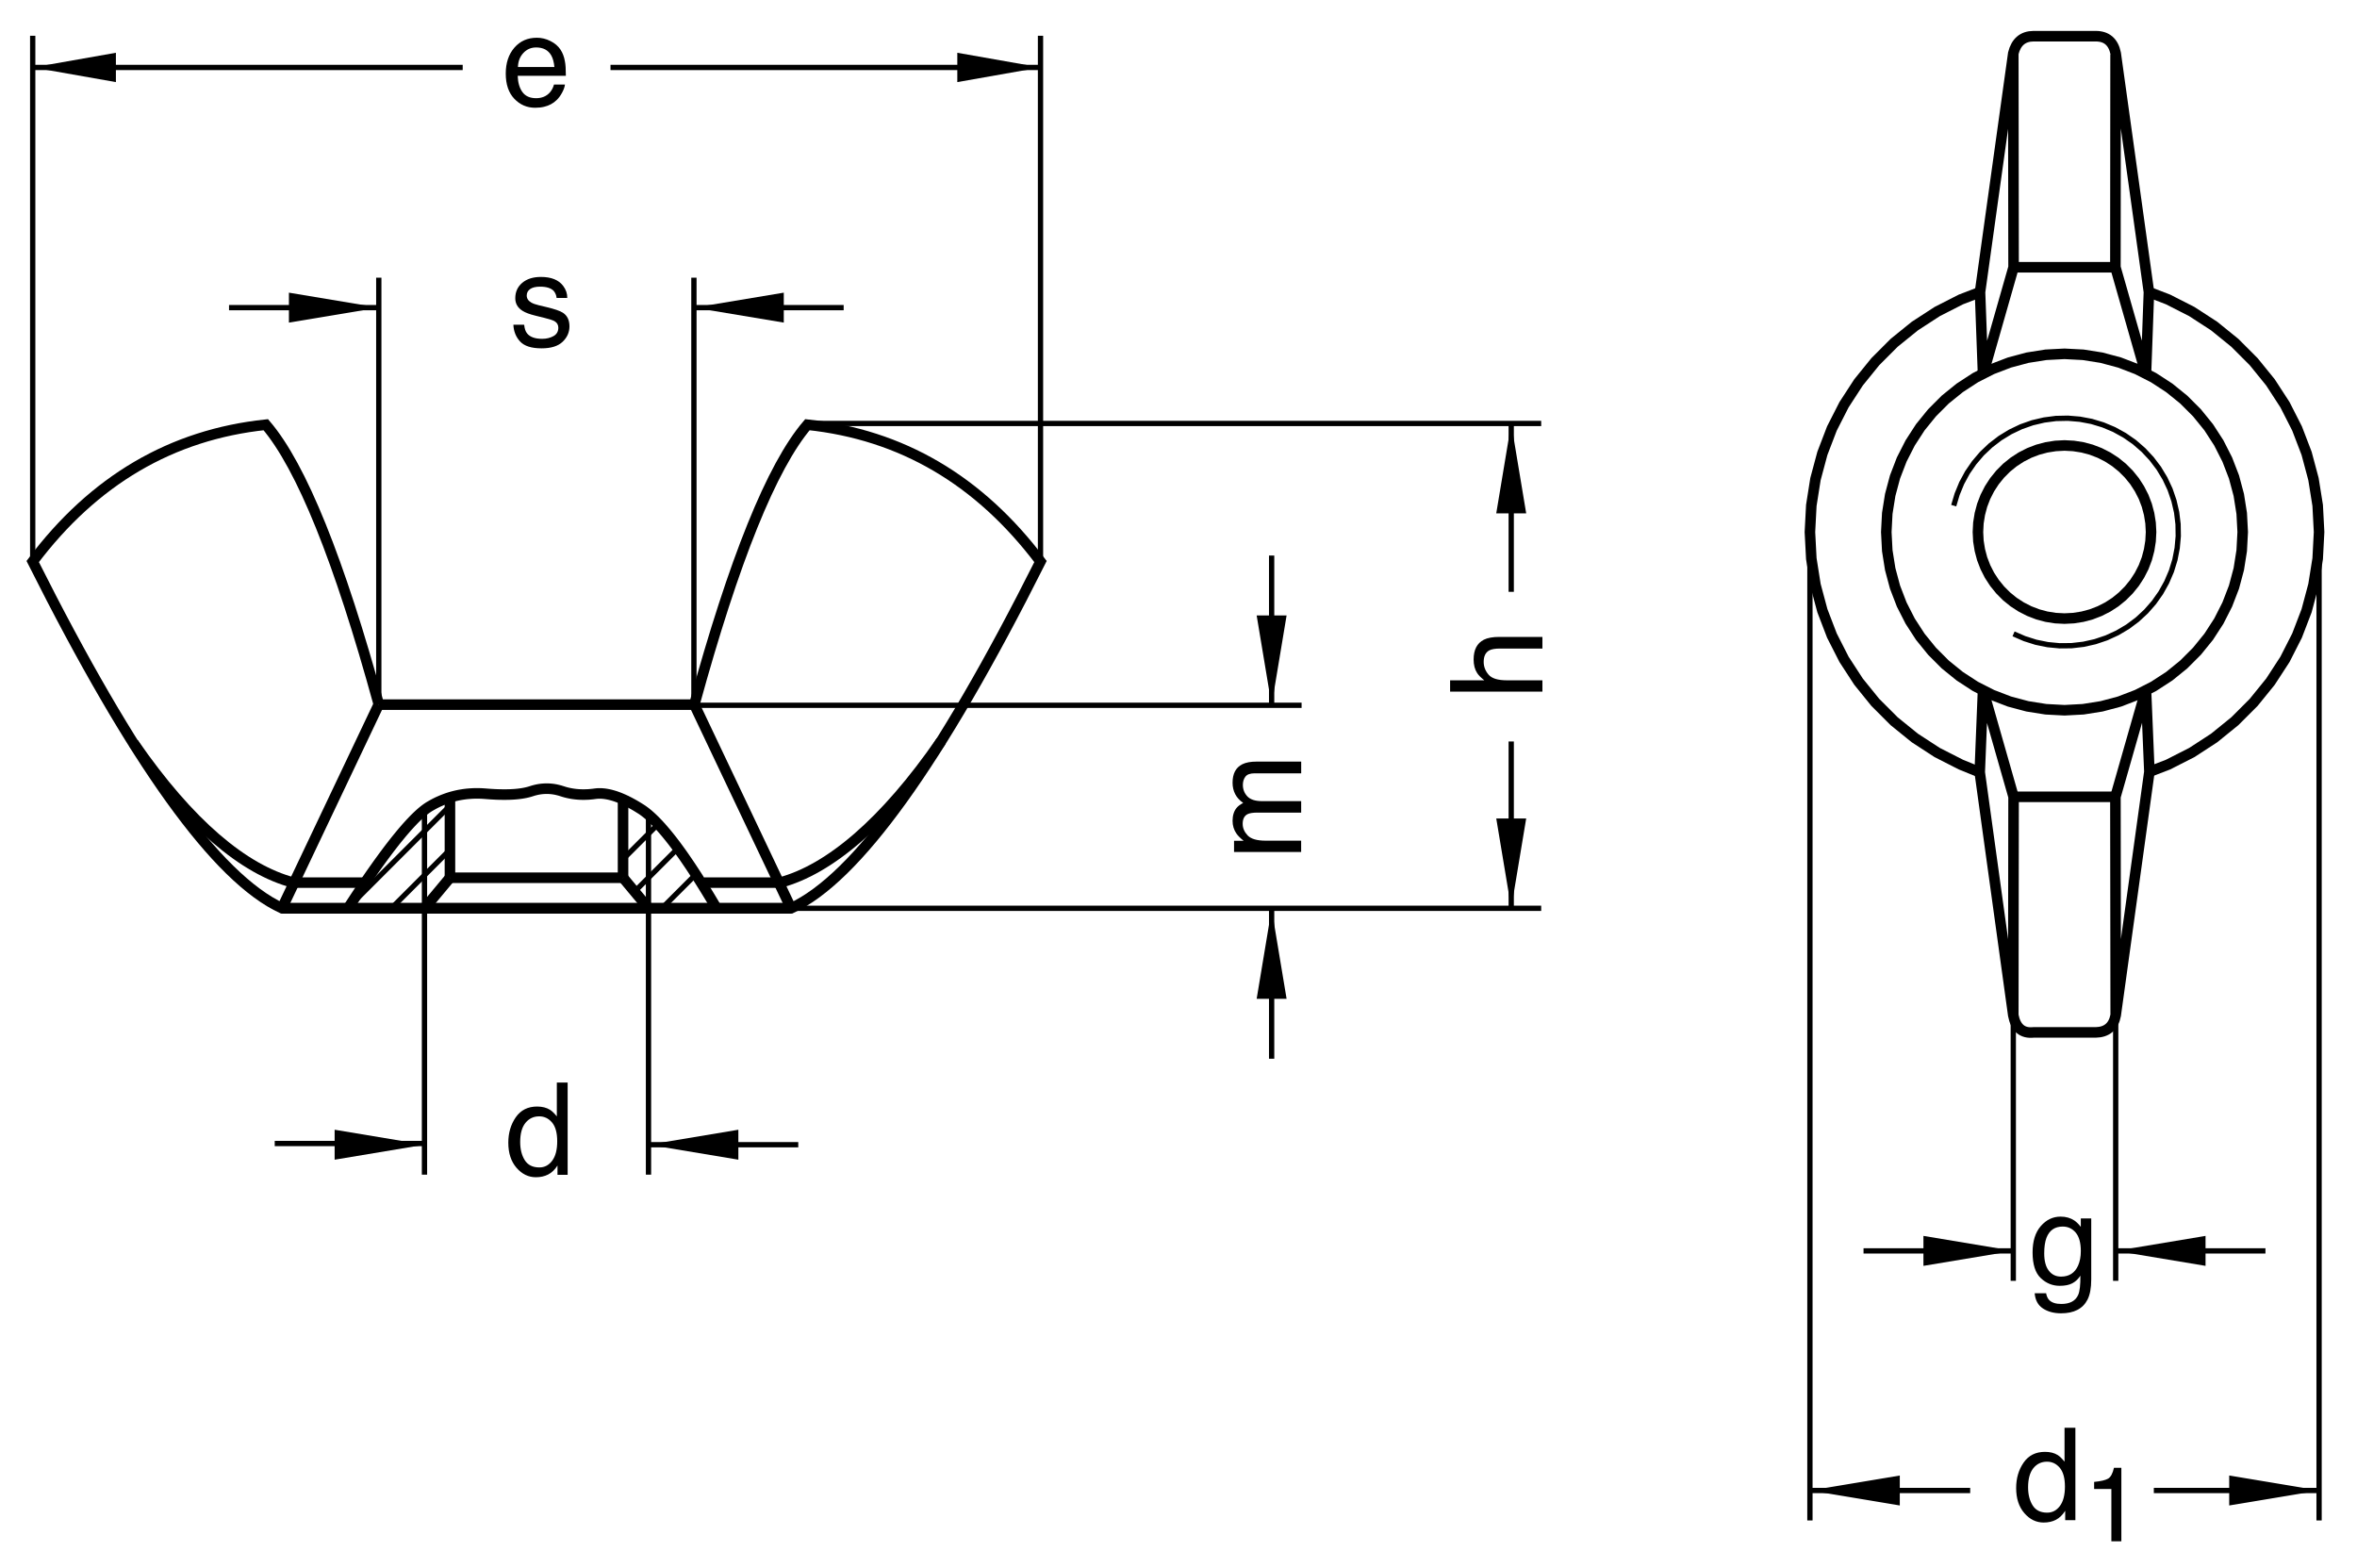 <?xml version="1.0" encoding="iso-8859-1"?>
<!-- Generator: Adobe Illustrator 23.0.1, SVG Export Plug-In . SVG Version: 6.00 Build 0)  -->
<svg version="1.1" id="Dimension_Layer" xmlns="http://www.w3.org/2000/svg" xmlns:xlink="http://www.w3.org/1999/xlink" x="0px"
	 y="0px" viewBox="0 0 111.625 74.25" style="enable-background:new 0 0 111.625 74.25;" xml:space="preserve">
<g>
	<path style="fill:none;stroke:#000000;stroke-width:0.5;stroke-miterlimit:3.864;" d="M32.883,33.368
		c1.881-6.861,3.666-11.28,5.355-13.256c4.461,0.47,8.141,2.63,11.039,6.48c-4.78,9.524-8.717,14.998-11.813,16.42H13.352"/>
	<path style="fill:none;stroke:#000000;stroke-width:0.5;stroke-miterlimit:3.864;" d="M33.349,41.797h3.586
		c2.339-0.618,4.979-2.851,7.635-6.697"/>
	<path style="fill:none;stroke:#000000;stroke-width:0.5;stroke-miterlimit:3.864;" d="M17.943,33.368
		c-1.881-6.861-3.666-11.28-5.355-13.256c-4.462,0.47-8.142,2.63-11.039,6.48c4.779,9.524,8.717,14.998,11.813,16.42h24.113"/>
	<path style="fill:none;stroke:#000000;stroke-width:0.5;stroke-miterlimit:3.864;" d="M17.477,41.797h-3.586
		c-2.339-0.618-4.915-2.765-7.572-6.611"/>
	
		<line style="fill:none;stroke:#000000;stroke-width:0.5;stroke-miterlimit:3.864;" x1="32.883" y1="33.368" x2="17.933" y2="33.368"/>
	
		<line style="fill:none;stroke:#000000;stroke-width:0.5;stroke-miterlimit:3.864;" x1="37.464" y1="43.013" x2="32.883" y2="33.368"/>
	
		<line style="fill:none;stroke:#000000;stroke-width:0.5;stroke-miterlimit:3.864;" x1="29.507" y1="41.566" x2="29.507" y2="37.708"/>
	
		<line style="fill:none;stroke:#000000;stroke-width:0.25;stroke-miterlimit:3.864;" x1="30.712" y1="43.013" x2="30.712" y2="38.432"/>
	
		<line style="fill:none;stroke:#000000;stroke-width:0.5;stroke-miterlimit:3.864;" x1="30.712" y1="43.013" x2="29.507" y2="41.566"/>
	<polyline style="fill:none;stroke:#000000;stroke-width:0.5;stroke-miterlimit:3.864;" points="33.938,43.013 33.865,42.89 
		33.793,42.768 33.721,42.647 33.65,42.528 33.579,42.411 33.509,42.295 33.439,42.181 33.37,42.068 33.301,41.957 33.232,41.847 
		33.165,41.739 33.098,41.633 33.031,41.528 32.964,41.424 32.898,41.323 32.833,41.223 32.768,41.124 32.704,41.027 32.64,40.932 
		32.576,40.838 32.513,40.746 32.451,40.655 32.389,40.565 32.328,40.478 32.267,40.392 32.206,40.308 32.146,40.225 32.086,40.143 
		32.027,40.063 31.969,39.985 31.911,39.909 31.853,39.833 31.796,39.76 31.739,39.688 31.683,39.618 31.627,39.549 31.572,39.482 
		31.518,39.417 31.463,39.353 31.41,39.29 31.356,39.229 31.304,39.169 31.251,39.112 31.2,39.055 31.148,39 31.098,38.948 
		31.047,38.896 30.998,38.846 30.948,38.798 30.899,38.751 30.851,38.706 30.803,38.662 30.755,38.62 30.709,38.579 30.663,38.541 
		30.616,38.503 30.571,38.467 30.526,38.433 30.481,38.4 30.438,38.369 30.394,38.339 30.351,38.312 30.241,38.243 30.133,38.177 
		30.027,38.115 29.922,38.057 29.819,38.001 29.718,37.95 29.619,37.901 29.521,37.856 29.424,37.814 29.33,37.775 29.236,37.74 
		29.146,37.708 29.056,37.68 28.968,37.655 28.882,37.633 28.797,37.615 28.714,37.6 28.633,37.588 28.553,37.58 28.476,37.574 
		28.399,37.573 28.325,37.574 28.252,37.58 28.181,37.588 28.076,37.602 27.972,37.612 27.869,37.621 27.766,37.625 27.665,37.628 
		27.565,37.627 27.465,37.624 27.367,37.618 27.27,37.609 27.173,37.597 27.077,37.583 26.983,37.565 26.889,37.545 26.796,37.522 
		26.705,37.496 26.613,37.467 26.517,37.437 26.42,37.412 26.324,37.39 26.228,37.373 26.131,37.36 26.035,37.352 25.939,37.347 
		25.842,37.347 25.746,37.352 25.649,37.36 25.552,37.373 25.456,37.39 25.359,37.412 25.263,37.437 25.167,37.467 25.1,37.488 
		25.029,37.508 24.956,37.526 24.879,37.543 24.8,37.558 24.718,37.572 24.633,37.584 24.545,37.595 24.454,37.604 24.36,37.612 
		24.262,37.618 24.162,37.623 24.059,37.626 23.953,37.627 23.844,37.628 23.732,37.626 23.617,37.624 23.499,37.62 23.377,37.614 
		23.253,37.607 23.126,37.598 22.997,37.588 22.897,37.581 22.798,37.575 22.7,37.572 22.602,37.571 22.505,37.571 22.408,37.574 
		22.312,37.579 22.217,37.586 22.122,37.594 22.027,37.605 21.934,37.618 21.84,37.633 21.748,37.649 21.656,37.668 21.564,37.689 
		21.474,37.712 21.383,37.736 21.293,37.763 21.204,37.792 21.116,37.823 21.028,37.856 20.94,37.891 20.854,37.928 20.767,37.966 
		20.681,38.007 20.596,38.05 20.512,38.095 20.428,38.142 20.344,38.191 20.306,38.214 20.268,38.239 20.228,38.266 20.188,38.294 
		20.147,38.324 20.105,38.356 20.063,38.389 20.02,38.424 19.976,38.461 19.932,38.499 19.887,38.539 19.841,38.581 19.794,38.624 
		19.747,38.669 19.699,38.715 19.65,38.763 19.601,38.813 19.551,38.865 19.501,38.918 19.449,38.972 19.397,39.029 19.344,39.087 
		19.29,39.146 19.235,39.208 19.181,39.271 19.125,39.335 19.068,39.402 19.011,39.47 18.953,39.54 18.895,39.611 18.835,39.684 
		18.775,39.758 18.714,39.834 18.653,39.912 18.591,39.992 18.528,40.073 18.464,40.155 18.4,40.24 18.335,40.326 18.27,40.414 
		18.203,40.503 18.136,40.594 18.068,40.687 18,40.781 17.93,40.877 17.86,40.975 17.79,41.074 17.718,41.175 17.646,41.277 
		17.573,41.381 17.5,41.487 17.426,41.595 17.351,41.704 17.275,41.814 17.199,41.927 17.122,42.041 17.044,42.157 16.965,42.274 
		16.886,42.393 16.806,42.514 16.726,42.637 16.645,42.76 16.563,42.886 16.48,43.013 	"/>
	
		<line style="fill:none;stroke:#000000;stroke-width:0.5;stroke-miterlimit:3.864;" x1="13.352" y1="43.013" x2="17.933" y2="33.368"/>
	
		<line style="fill:none;stroke:#000000;stroke-width:0.5;stroke-miterlimit:3.864;" x1="21.309" y1="41.566" x2="21.309" y2="37.708"/>
	
		<line style="fill:none;stroke:#000000;stroke-width:0.25;stroke-miterlimit:3.864;" x1="20.103" y1="43.013" x2="20.103" y2="38.432"/>
	
		<line style="fill:none;stroke:#000000;stroke-width:0.5;stroke-miterlimit:3.864;" x1="20.103" y1="43.013" x2="21.309" y2="41.566"/>
	
		<line style="fill:none;stroke:#000000;stroke-width:0.5;stroke-miterlimit:3.864;" x1="29.507" y1="41.566" x2="21.309" y2="41.566"/>
	<polygon style="fill:none;stroke:#000000;stroke-width:0.5;stroke-miterlimit:3.864;" points="89.333,25.194 89.379,24.312 
		89.518,23.439 89.746,22.586 90.063,21.762 90.464,20.975 90.944,20.233 91.501,19.547 92.125,18.922 92.812,18.367 93.552,17.885 
		94.339,17.484 95.164,17.168 96.018,16.939 96.89,16.801 97.772,16.755 98.654,16.801 99.526,16.939 100.381,17.168 
		101.205,17.484 101.992,17.885 102.733,18.367 103.419,18.922 104.044,19.547 104.601,20.233 105.081,20.975 105.481,21.762 
		105.799,22.586 106.027,23.439 106.165,24.312 106.212,25.194 106.165,26.076 106.027,26.949 105.799,27.802 105.481,28.627 
		105.081,29.414 104.601,30.155 104.044,30.841 103.419,31.466 102.733,32.022 101.992,32.503 101.205,32.904 100.381,33.221 
		99.526,33.449 98.654,33.587 97.772,33.634 96.89,33.587 96.018,33.449 95.164,33.221 94.339,32.904 93.552,32.503 92.812,32.022 
		92.125,31.466 91.501,30.841 90.944,30.155 90.464,29.414 90.063,28.627 89.746,27.802 89.518,26.949 89.379,26.076 89.333,25.194 
			"/>
	<polygon style="fill:none;stroke:#000000;stroke-width:0.5;stroke-miterlimit:3.864;" points="93.673,25.194 93.695,24.766 
		93.763,24.342 93.873,23.928 94.027,23.527 94.222,23.145 94.456,22.785 94.727,22.451 95.029,22.148 95.363,21.878 95.723,21.644 
		96.105,21.449 96.506,21.295 96.92,21.185 97.344,21.118 97.772,21.095 98.201,21.118 98.625,21.185 99.039,21.295 99.439,21.449 
		99.822,21.644 100.182,21.878 100.515,22.148 100.818,22.451 101.089,22.785 101.322,23.145 101.518,23.527 101.671,23.928 
		101.781,24.342 101.849,24.766 101.872,25.194 101.849,25.623 101.781,26.046 101.671,26.461 101.518,26.861 101.322,27.244 
		101.089,27.603 100.818,27.937 100.515,28.24 100.182,28.511 99.822,28.744 99.439,28.939 99.039,29.093 98.625,29.204 
		98.201,29.271 97.772,29.293 97.344,29.271 96.92,29.204 96.506,29.093 96.105,28.939 95.723,28.744 95.363,28.511 95.029,28.24 
		94.727,27.937 94.456,27.603 94.222,27.244 94.027,26.861 93.873,26.461 93.763,26.046 93.695,25.623 93.673,25.194 	"/>
	<polyline style="fill:none;stroke:#000000;stroke-width:0.25;stroke-miterlimit:3.864;" points="95.36,30.017 95.881,30.243 
		96.421,30.414 96.977,30.527 97.54,30.581 98.106,30.576 98.67,30.511 99.223,30.387 99.76,30.206 100.275,29.97 100.763,29.681 
		101.218,29.342 101.634,28.957 102.007,28.532 102.334,28.069 102.61,27.574 102.834,27.053 103.001,26.511 103.109,25.955 
		103.16,25.391 103.151,24.824 103.083,24.262 102.955,23.709 102.772,23.174 102.531,22.66 102.239,22.175 101.897,21.723 
		101.51,21.309 101.082,20.937 100.617,20.614 100.12,20.34 99.598,20.121 99.056,19.957 98.498,19.852 97.934,19.805 
		97.367,19.817 96.806,19.89 96.254,20.02 95.719,20.208 95.207,20.452 94.724,20.747 94.273,21.092 93.862,21.481 93.494,21.913 
		93.173,22.379 92.903,22.878 92.688,23.402 92.526,23.945 	"/>
	
		<line style="fill:none;stroke:#000000;stroke-width:0.5;stroke-miterlimit:3.864;" x1="100.184" y1="12.656" x2="95.36" y2="12.656"/>
	<polyline style="fill:none;stroke:#000000;stroke-width:0.5;stroke-miterlimit:3.864;" points="101.772,13.833 102.676,14.18 
		103.801,14.753 104.859,15.44 105.839,16.234 106.731,17.127 107.526,18.107 108.214,19.166 108.786,20.29 109.238,21.469 
		109.564,22.687 109.763,23.934 109.829,25.194 109.763,26.455 109.564,27.701 109.238,28.92 108.786,30.098 108.214,31.223 
		107.526,32.281 106.731,33.262 105.839,34.154 104.859,34.948 103.801,35.636 102.676,36.208 101.793,36.547 	"/>
	<polyline style="fill:none;stroke:#000000;stroke-width:0.5;stroke-miterlimit:3.864;" points="93.757,36.571 92.868,36.208 
		91.744,35.636 90.686,34.948 89.705,34.154 88.813,33.262 88.019,32.281 87.331,31.223 86.758,30.098 86.306,28.92 85.979,27.701 
		85.782,26.455 85.716,25.194 85.782,23.934 85.979,22.687 86.306,21.469 86.758,20.29 87.331,19.166 88.019,18.107 88.813,17.127 
		89.705,16.234 90.686,15.44 91.744,14.753 92.868,14.18 93.771,13.833 	"/>
	<g>
		<path d="M68.675,32.751v-0.535h1.62c-0.16-0.126-0.272-0.24-0.337-0.341c-0.113-0.172-0.169-0.387-0.169-0.644
			c0-0.46,0.162-0.773,0.484-0.937c0.176-0.089,0.421-0.133,0.734-0.133h2.04v0.551h-2.006c-0.233,0-0.405,0.03-0.514,0.089
			c-0.174,0.097-0.261,0.278-0.261,0.544c0,0.221,0.076,0.422,0.229,0.601c0.152,0.18,0.44,0.27,0.864,0.27h1.688v0.535H68.675z"/>
	</g>
	
		<line style="fill:none;stroke:#000000;stroke-width:0.25;stroke-miterlimit:3.864;" x1="37.464" y1="43.013" x2="72.989" y2="43.013"/>
	
		<line style="fill:none;stroke:#000000;stroke-width:0.25;stroke-miterlimit:3.864;" x1="38.238" y1="20.053" x2="72.989" y2="20.053"/>
	
		<line style="fill:none;stroke:#000000;stroke-width:0.25;stroke-miterlimit:3.864;" x1="71.57" y1="35.113" x2="71.57" y2="43.013"/>
	
		<line style="fill:none;stroke:#000000;stroke-width:0.25;stroke-miterlimit:3.864;" x1="71.57" y1="28.026" x2="71.57" y2="20.053"/>
	<polygon points="71.57,43.013 70.861,38.758 72.279,38.758 71.57,43.013 	"/>
	<polygon points="71.57,20.053 72.279,24.309 70.861,24.309 71.57,20.053 	"/>
	<g>
		<path d="M58.443,40.343v-0.527h0.454c-0.157-0.126-0.271-0.241-0.342-0.344c-0.121-0.176-0.182-0.376-0.182-0.6
			c0-0.253,0.063-0.457,0.188-0.611c0.071-0.087,0.177-0.167,0.315-0.238c-0.17-0.119-0.297-0.258-0.379-0.418
			c-0.083-0.161-0.124-0.341-0.124-0.541c0-0.428,0.154-0.719,0.463-0.873c0.167-0.083,0.39-0.125,0.671-0.125h2.116v0.555h-2.207
			c-0.211,0-0.357,0.053-0.436,0.159c-0.079,0.106-0.119,0.235-0.119,0.388c0,0.21,0.07,0.391,0.21,0.542
			c0.141,0.152,0.375,0.228,0.703,0.228h1.848v0.543h-2.075c-0.215,0-0.373,0.026-0.472,0.077c-0.149,0.081-0.223,0.232-0.223,0.454
			c0,0.202,0.079,0.385,0.235,0.55c0.157,0.165,0.44,0.248,0.849,0.248h1.685v0.535H58.443z"/>
	</g>
	
		<line style="fill:none;stroke:#000000;stroke-width:0.25;stroke-miterlimit:3.864;" x1="32.863" y1="33.399" x2="61.642" y2="33.399"/>
	
		<line style="fill:none;stroke:#000000;stroke-width:0.25;stroke-miterlimit:3.864;" x1="60.223" y1="50.136" x2="60.223" y2="43.044"/>
	
		<line style="fill:none;stroke:#000000;stroke-width:0.25;stroke-miterlimit:3.864;" x1="60.223" y1="26.308" x2="60.223" y2="33.399"/>
	<polygon points="60.223,43.044 60.932,47.3 59.514,47.3 60.223,43.044 	"/>
	<polygon points="60.223,33.399 59.514,29.144 60.932,29.144 60.223,33.399 	"/>
	<g>
		<path d="M98.237,57.796c0.101,0.069,0.203,0.17,0.308,0.302V57.7h0.494v2.889c0,0.404-0.059,0.722-0.177,0.956
			c-0.222,0.431-0.639,0.647-1.251,0.647c-0.342,0-0.628-0.077-0.86-0.23c-0.233-0.153-0.363-0.393-0.391-0.72h0.542
			c0.025,0.143,0.076,0.252,0.153,0.329c0.12,0.118,0.309,0.178,0.567,0.178c0.407,0,0.674-0.144,0.8-0.432
			c0.074-0.169,0.108-0.472,0.103-0.907c-0.106,0.162-0.234,0.283-0.384,0.361c-0.149,0.079-0.348,0.119-0.594,0.119
			c-0.343,0-0.643-0.122-0.9-0.367c-0.257-0.245-0.386-0.649-0.386-1.214c0-0.533,0.13-0.949,0.389-1.247
			c0.259-0.299,0.571-0.449,0.938-0.449C97.836,57.613,98.053,57.674,98.237,57.796z M98.303,58.37
			c-0.161-0.19-0.366-0.286-0.616-0.286c-0.373,0-0.629,0.176-0.767,0.529c-0.072,0.188-0.108,0.435-0.108,0.741
			c0,0.359,0.072,0.632,0.217,0.819c0.144,0.188,0.338,0.281,0.582,0.281c0.381,0,0.649-0.174,0.805-0.521
			c0.086-0.196,0.13-0.425,0.13-0.687C98.545,58.852,98.464,58.56,98.303,58.37z"/>
	</g>
	
		<line style="fill:none;stroke:#000000;stroke-width:0.25;stroke-miterlimit:3.864;" x1="95.347" y1="48.077" x2="95.347" y2="60.654"/>
	
		<line style="fill:none;stroke:#000000;stroke-width:0.25;stroke-miterlimit:3.864;" x1="100.197" y1="48.077" x2="100.197" y2="60.654"/>
	
		<line style="fill:none;stroke:#000000;stroke-width:0.25;stroke-miterlimit:3.864;" x1="88.255" y1="59.236" x2="95.347" y2="59.236"/>
	
		<line style="fill:none;stroke:#000000;stroke-width:0.25;stroke-miterlimit:3.864;" x1="107.289" y1="59.236" x2="100.197" y2="59.236"/>
	<polygon points="95.347,59.236 91.092,59.945 91.092,58.526 95.347,59.236 	"/>
	<polygon points="100.197,59.236 104.452,58.526 104.452,59.945 100.197,59.236 	"/>
	<g>
		<path d="M97.452,68.905c0.095,0.06,0.202,0.164,0.322,0.313v-1.606h0.514v4.377h-0.482v-0.445
			c-0.124,0.196-0.271,0.338-0.439,0.426c-0.17,0.087-0.363,0.13-0.582,0.13c-0.353,0-0.657-0.148-0.915-0.446
			c-0.258-0.298-0.387-0.694-0.387-1.188c0-0.463,0.118-0.864,0.353-1.204c0.235-0.339,0.572-0.509,1.009-0.509
			C97.086,68.751,97.289,68.803,97.452,68.905z M96.264,71.288c0.143,0.229,0.372,0.344,0.688,0.344
			c0.245,0,0.446-0.105,0.604-0.318c0.158-0.213,0.237-0.518,0.237-0.915c0-0.401-0.082-0.698-0.244-0.892
			c-0.163-0.192-0.364-0.289-0.604-0.289c-0.267,0-0.483,0.104-0.649,0.309c-0.165,0.206-0.248,0.509-0.248,0.907
			C96.049,70.774,96.12,71.059,96.264,71.288z"/>
	</g>
	<g>
		<path d="M99.176,70.512v-0.336c0.315-0.031,0.536-0.082,0.66-0.154c0.125-0.073,0.218-0.244,0.279-0.514h0.35v3.48h-0.473v-2.476
			H99.176z"/>
	</g>
	
		<line style="fill:none;stroke:#000000;stroke-width:0.25;stroke-miterlimit:3.864;" x1="85.716" y1="25.194" x2="85.716" y2="72.001"/>
	
		<line style="fill:none;stroke:#000000;stroke-width:0.25;stroke-miterlimit:3.864;" x1="109.829" y1="25.194" x2="109.829" y2="72.001"/>
	
		<line style="fill:none;stroke:#000000;stroke-width:0.25;stroke-miterlimit:3.864;" x1="93.306" y1="70.583" x2="85.716" y2="70.583"/>
	
		<line style="fill:none;stroke:#000000;stroke-width:0.25;stroke-miterlimit:3.864;" x1="102.003" y1="70.583" x2="109.829" y2="70.583"/>
	<polygon points="85.716,70.583 89.972,69.874 89.972,71.292 85.716,70.583 	"/>
	<polygon points="109.829,70.583 105.573,71.292 105.573,69.874 109.829,70.583 	"/>
	<g>
		<path d="M26.048,52.555c0.095,0.06,0.202,0.163,0.323,0.311v-1.602h0.512v4.371h-0.481v-0.441
			c-0.124,0.196-0.271,0.337-0.441,0.424c-0.169,0.087-0.364,0.13-0.583,0.13c-0.353,0-0.659-0.149-0.917-0.447
			c-0.258-0.298-0.388-0.694-0.388-1.188c0-0.463,0.118-0.864,0.353-1.204c0.236-0.339,0.573-0.509,1.011-0.509
			C25.681,52.401,25.884,52.452,26.048,52.555z M24.852,54.939c0.144,0.23,0.375,0.345,0.692,0.345c0.246,0,0.449-0.106,0.607-0.319
			c0.159-0.213,0.238-0.518,0.238-0.917c0-0.402-0.082-0.699-0.246-0.893c-0.164-0.193-0.366-0.29-0.606-0.29
			c-0.268,0-0.485,0.103-0.652,0.309c-0.167,0.206-0.25,0.509-0.25,0.909C24.636,54.424,24.708,54.709,24.852,54.939z"/>
	</g>
	
		<line style="fill:none;stroke:#000000;stroke-width:0.25;stroke-miterlimit:3.864;" x1="30.712" y1="43.013" x2="30.712" y2="55.626"/>
	
		<line style="fill:none;stroke:#000000;stroke-width:0.25;stroke-miterlimit:3.864;" x1="20.103" y1="43.013" x2="20.103" y2="55.626"/>
	
		<line style="fill:none;stroke:#000000;stroke-width:0.25;stroke-miterlimit:3.864;" x1="37.805" y1="54.208" x2="30.712" y2="54.208"/>
	
		<line style="fill:none;stroke:#000000;stroke-width:0.25;stroke-miterlimit:3.864;" x1="13.011" y1="54.151" x2="20.103" y2="54.151"/>
	<polygon points="30.712,54.208 34.968,53.499 34.968,54.917 30.712,54.208 	"/>
	<polygon points="20.103,54.208 15.848,54.917 15.848,53.499 20.103,54.208 	"/>
	<path style="fill:none;stroke:#000000;stroke-width:0.5;stroke-miterlimit:3.864;" d="M95.347,2.527l0.014,10.128l-1.446,5.064
		l-0.143-3.886L95.347,2.527C95.48,1.991,95.798,1.72,96.3,1.714h2.945c0.522-0.002,0.841,0.269,0.952,0.813l1.574,11.305
		l-0.141,3.887l-1.447-5.064l0.009-10.076"/>
	<path style="fill:none;stroke:#000000;stroke-width:0.5;stroke-miterlimit:3.864;" d="M95.347,48.077l0.014-10.344l-1.446-5.064
		l-0.157,3.902L95.347,48.077c0.112,0.596,0.43,0.867,0.953,0.813h2.945c0.534-0.009,0.852-0.28,0.952-0.813l1.596-11.53
		l-0.162-3.878l-1.447,5.064l0.014,10.344"/>
	
		<line style="fill:none;stroke:#000000;stroke-width:0.5;stroke-miterlimit:3.864;" x1="100.184" y1="37.733" x2="95.36" y2="37.733"/>
	
		<line style="fill:none;stroke:#000000;stroke-width:0.25;stroke-miterlimit:3.864;" x1="32.898" y1="41.461" x2="31.395" y2="42.964"/>
	
		<line style="fill:none;stroke:#000000;stroke-width:0.25;stroke-miterlimit:3.864;" x1="32.052" y1="40.225" x2="30.117" y2="42.159"/>
	
		<line style="fill:none;stroke:#000000;stroke-width:0.25;stroke-miterlimit:3.864;" x1="31.082" y1="39.112" x2="29.399" y2="40.794"/>
	
		<line style="fill:none;stroke:#000000;stroke-width:0.25;stroke-miterlimit:3.864;" x1="21.246" y1="40.301" x2="18.589" y2="42.958"/>
	
		<line style="fill:none;stroke:#000000;stroke-width:0.25;stroke-miterlimit:3.864;" x1="21.225" y1="38.239" x2="16.631" y2="42.833"/>
	<g>
		<path d="M24.825,15.381c0.016,0.177,0.062,0.313,0.137,0.407c0.137,0.171,0.376,0.257,0.716,0.257c0.202,0,0.38-0.043,0.534-0.129
			c0.153-0.085,0.23-0.218,0.23-0.398c0-0.136-0.062-0.24-0.184-0.311c-0.079-0.043-0.233-0.094-0.464-0.151l-0.432-0.107
			c-0.275-0.067-0.479-0.143-0.609-0.226c-0.233-0.144-0.35-0.344-0.35-0.6c0-0.3,0.11-0.544,0.33-0.73
			c0.219-0.186,0.515-0.279,0.886-0.279c0.485,0,0.836,0.14,1.05,0.421c0.134,0.178,0.2,0.37,0.196,0.575H26.36
			c-0.01-0.12-0.054-0.229-0.131-0.327c-0.126-0.139-0.344-0.208-0.654-0.208c-0.207,0-0.363,0.039-0.47,0.115
			c-0.106,0.077-0.16,0.178-0.16,0.304c0,0.138,0.07,0.248,0.21,0.33c0.081,0.049,0.199,0.093,0.357,0.13l0.36,0.086
			c0.391,0.093,0.653,0.183,0.786,0.27c0.208,0.137,0.311,0.351,0.311,0.644c0,0.283-0.109,0.527-0.326,0.733
			c-0.217,0.206-0.548,0.309-0.993,0.309c-0.478,0-0.817-0.107-1.017-0.322c-0.199-0.214-0.306-0.479-0.32-0.795H24.825z"/>
	</g>
	
		<line style="fill:none;stroke:#000000;stroke-width:0.25;stroke-miterlimit:3.864;" x1="17.939" y1="33.338" x2="17.939" y2="13.15"/>
	
		<line style="fill:none;stroke:#000000;stroke-width:0.25;stroke-miterlimit:3.864;" x1="32.863" y1="33.338" x2="32.863" y2="13.15"/>
	
		<line style="fill:none;stroke:#000000;stroke-width:0.25;stroke-miterlimit:3.864;" x1="10.847" y1="14.568" x2="17.939" y2="14.568"/>
	
		<line style="fill:none;stroke:#000000;stroke-width:0.25;stroke-miterlimit:3.864;" x1="39.955" y1="14.568" x2="32.863" y2="14.568"/>
	<polygon points="17.939,14.568 13.683,15.277 13.683,13.859 17.939,14.568 	"/>
	<polygon points="32.863,14.568 37.119,13.859 37.119,15.277 32.863,14.568 	"/>
	<g>
		<g>
			<path d="M26.068,1.943c0.208,0.104,0.366,0.239,0.475,0.405c0.105,0.158,0.175,0.343,0.21,0.553
				c0.031,0.145,0.046,0.375,0.046,0.69h-2.281c0.01,0.319,0.084,0.576,0.224,0.769c0.14,0.193,0.356,0.29,0.648,0.29
				c0.274,0,0.491-0.092,0.654-0.275c0.09-0.107,0.155-0.229,0.192-0.37h0.52c-0.014,0.115-0.059,0.244-0.137,0.386
				c-0.077,0.142-0.163,0.258-0.258,0.348c-0.159,0.156-0.356,0.262-0.59,0.317c-0.126,0.031-0.268,0.047-0.427,0.047
				c-0.388,0-0.717-0.142-0.987-0.426c-0.27-0.284-0.405-0.682-0.405-1.193c0-0.503,0.136-0.912,0.408-1.226
				c0.271-0.314,0.627-0.471,1.065-0.471C25.646,1.787,25.861,1.839,26.068,1.943z M26.256,3.173
				c-0.022-0.227-0.071-0.41-0.148-0.546c-0.143-0.253-0.382-0.38-0.717-0.38c-0.24,0-0.441,0.087-0.604,0.261
				c-0.163,0.174-0.249,0.396-0.258,0.664H26.256z"/>
		</g>
		
			<line style="fill:none;stroke:#000000;stroke-width:0.25;stroke-linejoin:round;stroke-miterlimit:1;" x1="1.549" y1="26.593" x2="1.549" y2="1.693"/>
		
			<line style="fill:none;stroke:#000000;stroke-width:0.25;stroke-linejoin:round;stroke-miterlimit:1;" x1="49.277" y1="26.593" x2="49.277" y2="1.693"/>
		
			<line style="fill:none;stroke:#000000;stroke-width:0.25;stroke-linejoin:round;stroke-miterlimit:1;" x1="1.549" y1="3.193" x2="21.913" y2="3.193"/>
		
			<line style="fill:none;stroke:#000000;stroke-width:0.25;stroke-linejoin:round;stroke-miterlimit:1;" x1="28.913" y1="3.193" x2="49.277" y2="3.193"/>
		<polygon style="stroke:#000000;stroke-width:0;stroke-linejoin:round;stroke-miterlimit:1;" points="5.489,3.888 1.549,3.193 
			5.489,2.499 		"/>
		<polygon style="stroke:#000000;stroke-width:0;stroke-linejoin:round;stroke-miterlimit:1;" points="45.337,2.499 49.277,3.193 
			45.337,3.888 		"/>
	</g>
</g>
</svg>
